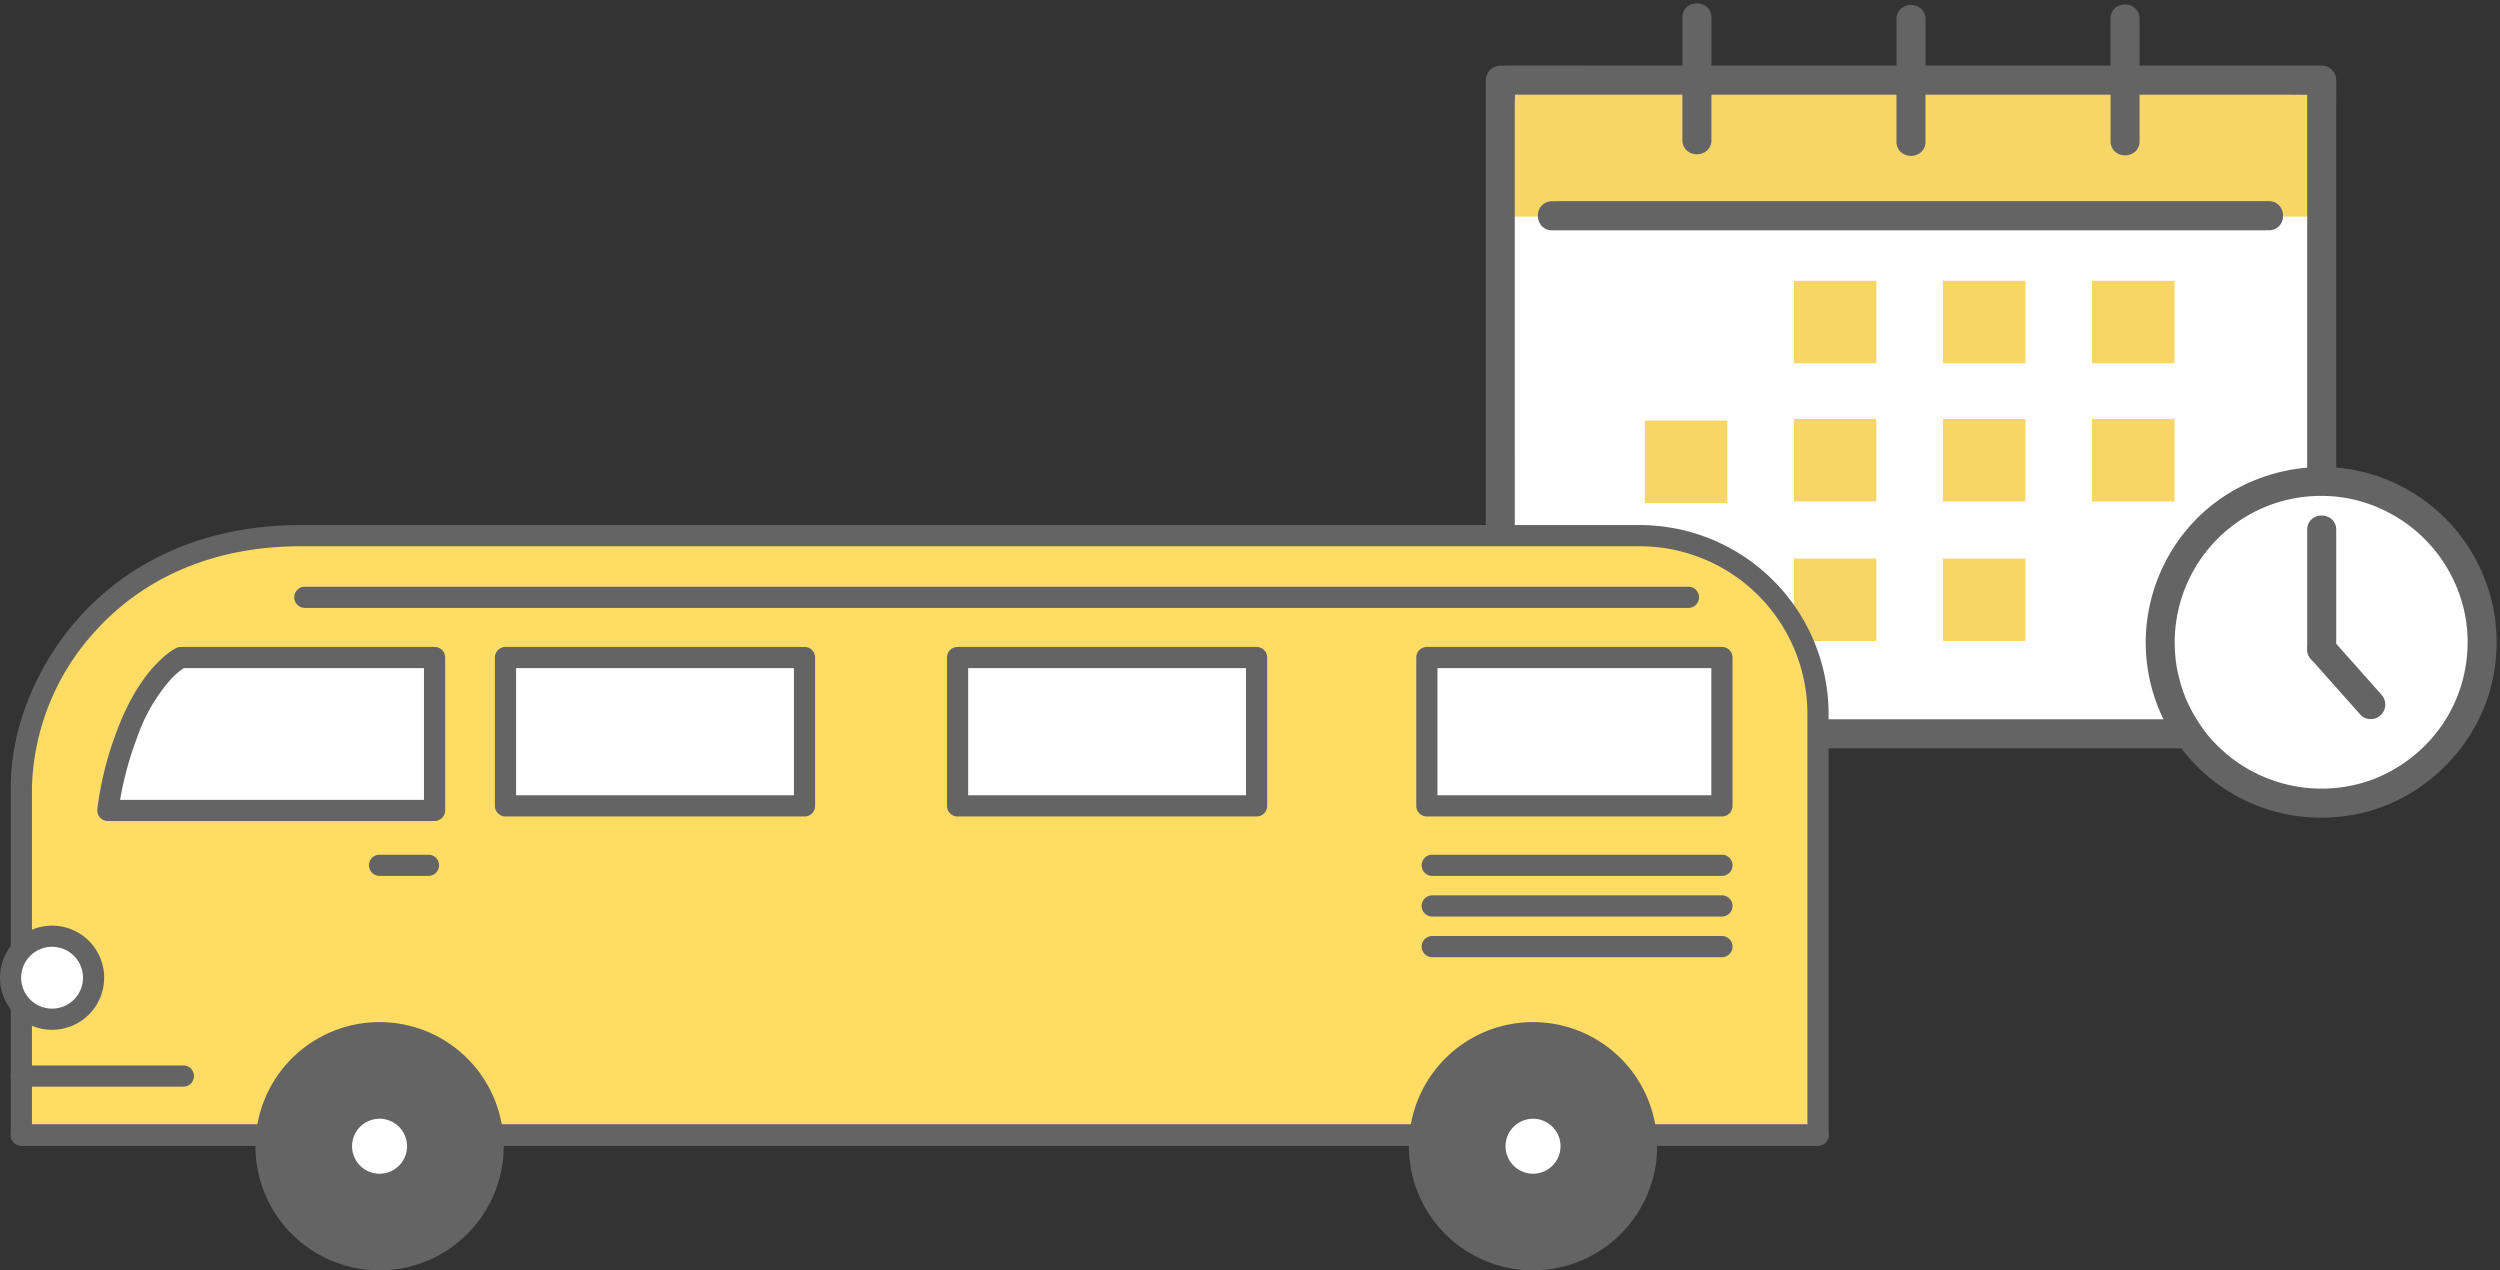 <svg xmlns="http://www.w3.org/2000/svg" xmlns:xlink="http://www.w3.org/1999/xlink" width="297.582" height="151.214" viewBox="0 0 297.582 151.214"><rect x="0" y="0" width="297.582" height="151.214" fill="#333333" stroke="none"/><defs><clipPath id="a"><rect width="121.173" height="97.729" fill="none"/></clipPath><clipPath id="b"><rect width="217.664" height="88.715" fill="none"/></clipPath></defs><g transform="translate(-203 -6064.501)"><g transform="translate(379.408 6064.502)"><rect width="97.776" height="77.799" transform="translate(2.467 10.009)" fill="#fff"/><rect width="97.776" height="16.364" transform="translate(2.058 9.42)" fill="#f7d667"/><g transform="translate(0 0)"><g clip-path="url(#a)"><path d="M99.534,82.416H5.723c-1.265,0-2.537-.045-3.8,0-.054,0-.108,0-.162,0l1.227,1.227V9.022c0-1.013.05-2.038,0-3.049,0-.043,0-.087,0-.128L1.758,7.072H95.569c1.265,0,2.539.043,3.8,0,.054,0,.108,0,.162,0L98.307,5.845V80.466c0,1.015-.023,2.035,0,3.049,0,.041,0,.085,0,.128a1.228,1.228,0,0,0,2.455,0V9.022c0-1.016.023-2.035,0-3.049,0-.043,0-.087,0-.128a1.245,1.245,0,0,0-1.227-1.227H5.723c-1.267,0-2.536-.022-3.8,0H1.758A1.245,1.245,0,0,0,.531,5.845V80.466c0,1.015-.023,2.035,0,3.049,0,.041,0,.085,0,.128a1.245,1.245,0,0,0,1.227,1.227H95.569c1.267,0,2.536.022,3.8,0h.162a1.228,1.228,0,0,0,0-2.455" transform="translate(0.417 3.697)" fill="#646464"/><path d="M98.1,85.381c-.424,0-.855,0-1.271,0s-.844,0-1.264,0H1.758A1.75,1.75,0,0,1,.031,83.644c0-.017,0-.034,0-.05s0-.038,0-.056v-.01c-.016-.684-.01-1.378-.005-2.049,0-.332.005-.675.005-1.012V5.845A1.75,1.75,0,0,1,1.758,4.117h.158c.381-.006.8-.01,1.272-.01.424,0,.855,0,1.271,0s.844,0,1.264,0H99.534a1.75,1.75,0,0,1,1.727,1.727c0,.016,0,.032,0,.049s0,.039,0,.059v.009c.016.684.01,1.377.005,2.048,0,.332-.005.676-.005,1.013V83.644a1.726,1.726,0,0,1-1.727,1.727h-.158C99,85.377,98.58,85.381,98.1,85.381ZM3.485,84.371H95.569c.424,0,.854,0,1.27,0,.367,0,.746,0,1.12,0a1.754,1.754,0,0,1-.152-.737c0-.017,0-.034,0-.05s0-.038,0-.056v-.01c0-.193-.007-.393-.009-.611H5.723c-.424,0-.855-.005-1.272-.01-.317,0-.642-.008-.965-.009ZM1.03,83.5c0,.035,0,.071,0,.107,0,.012,0,.024,0,.036a.746.746,0,0,0,.727.727H3.005L1.02,82.386C1.02,82.758,1.022,83.131,1.03,83.5Zm97.776,0c0,.035,0,.071,0,.108,0,.012,0,.024,0,.036a.683.683,0,0,0,.728.685.8.8,0,0,0,.509-.169.867.867,0,0,0,.105-.865.615.615,0,0,0-.615-.379H98.8C98.8,83.124,98.8,83.315,98.806,83.5ZM98.8,81.916h.736a1.749,1.749,0,0,1,.727.152V9.022c0-.341,0-.686.005-1.021q0-.213,0-.429h-.881c-.186.006-.378.011-.582.014V80.466c0,.34,0,.685-.005,1.019Q98.8,81.7,98.8,81.916Zm-97.776,0H1.9c.185-.007.378-.012.582-.015V9.022c0-.341.006-.688.011-1.023,0-.141,0-.283.007-.427H1.031V80.466c0,.34,0,.685-.005,1.019Q1.024,81.7,1.022,81.916ZM3.485,81.9c.328,0,.657.006.977.009.414,0,.842.01,1.26.01H97.8q0-.219,0-.438c0-.332.005-.676.005-1.012V7.59c-.328,0-.656-.005-.977-.009-.414,0-.842-.01-1.261-.01H3.5c0,.149,0,.3-.007.443-.005.331-.011.673-.011,1.007Zm94.8-76.78L100.271,7.1c0-.372,0-.746-.01-1.114,0-.037,0-.073,0-.109V5.845a.746.746,0,0,0-.727-.727Zm-96.529,0a.746.746,0,0,0-.727.727V7.092L3.015,5.108c-.4,0-.757,0-1.086.009H1.758ZM3.509,6.572h92.06c.424,0,.855,0,1.272.01.317,0,.642.007.965.009V5.117H5.723c-.424,0-.854,0-1.27,0l-.967,0v.737c0,.016,0,.032,0,.049s0,.039,0,.059c.01.195.016.4.02.62Z" transform="translate(0.417 3.697)" fill="#646464"/><path d="M5.157,16.028h81.85c1.107,0,2.217.022,3.323,0,.047,0,.1,0,.144,0a1.228,1.228,0,0,0,0-2.455H8.624c-1.107,0-2.217-.022-3.323,0H5.157a1.228,1.228,0,0,0,0,2.455" transform="translate(3.186 10.881)" fill="#646464"/><path d="M89.223,16.537c-.371,0-.748,0-1.112,0s-.737,0-1.1,0H5.157a1.638,1.638,0,0,1-1.268-.557A1.788,1.788,0,0,1,3.471,14.8a1.654,1.654,0,0,1,1.685-1.728H5.3c.333-.006.7-.01,1.112-.01.371,0,.748,0,1.112,0s.737,0,1.1,0h81.85a1.638,1.638,0,0,1,1.268.557A1.788,1.788,0,0,1,92.16,14.8a1.654,1.654,0,0,1-1.685,1.728H90.34C90.006,16.534,89.64,16.537,89.223,16.537ZM5.157,14.073a.729.729,0,0,0,0,1.455h81.85c.37,0,.747,0,1.11,0s.738,0,1.105,0c.409,0,.767,0,1.093-.009.038,0,.077,0,.116,0h.043a.729.729,0,0,0,0-1.455H8.624c-.37,0-.747,0-1.11,0s-.738,0-1.105,0c-.411,0-.77,0-1.1.01H5.157Z" transform="translate(3.186 10.881)" fill="#646464"/><path d="M13.514,1.686v14.59a1.228,1.228,0,0,0,2.455,0V1.686a1.228,1.228,0,0,0-2.455,0" transform="translate(10.84 0.402)" fill="#646464"/><path d="M14.74,0h0a1.792,1.792,0,0,1,1.17.417,1.637,1.637,0,0,1,.558,1.268v14.59a1.638,1.638,0,0,1-.557,1.268,1.848,1.848,0,0,1-2.339,0,1.637,1.637,0,0,1-.558-1.268V1.686A1.638,1.638,0,0,1,13.571.417,1.788,1.788,0,0,1,14.74,0Zm0,16.961a.681.681,0,0,0,.726-.685V1.686A.683.683,0,0,0,14.74,1h0a.8.8,0,0,0-.517.175.638.638,0,0,0-.209.51v14.59A.683.683,0,0,0,14.742,16.961Z" transform="translate(10.84 0.402)" fill="#646464"/><path d="M41.793,1.759v14.59a1.228,1.228,0,0,0,2.455,0V1.759a1.228,1.228,0,0,0-2.455,0" transform="translate(33.525 0.46)" fill="#646464"/><path d="M43.019.073h0a1.792,1.792,0,0,1,1.17.417,1.637,1.637,0,0,1,.558,1.268v14.59a1.638,1.638,0,0,1-.557,1.268,1.848,1.848,0,0,1-2.339,0,1.637,1.637,0,0,1-.558-1.268V1.759A1.638,1.638,0,0,1,41.85.49,1.788,1.788,0,0,1,43.019.073Zm0,16.961a.681.681,0,0,0,.726-.685V1.759a.683.683,0,0,0-.728-.685h0a.8.8,0,0,0-.517.175.638.638,0,0,0-.209.51v14.59A.683.683,0,0,0,43.021,17.034Z" transform="translate(33.525 0.46)" fill="#646464"/><path d="M27.653,1.792v14.59a1.228,1.228,0,0,0,2.455,0V1.792a1.228,1.228,0,0,0-2.455,0" transform="translate(22.182 0.487)" fill="#646464"/><path d="M28.879.106h0a1.792,1.792,0,0,1,1.17.417,1.637,1.637,0,0,1,.558,1.268v14.59a1.638,1.638,0,0,1-.557,1.268,1.848,1.848,0,0,1-2.339,0,1.637,1.637,0,0,1-.558-1.268V1.792A1.638,1.638,0,0,1,27.71.523,1.788,1.788,0,0,1,28.879.106Zm0,16.961a.681.681,0,0,0,.726-.685V1.792a.683.683,0,0,0-.728-.685h0a.8.8,0,0,0-.517.175.638.638,0,0,0-.209.51v14.59A.683.683,0,0,0,28.881,17.067Z" transform="translate(22.182 0.487)" fill="#646464"/><rect width="9.815" height="9.815" transform="translate(37.124 33.421)" fill="#f7d667"/><rect width="9.815" height="9.815" transform="translate(54.867 33.421)" fill="#f7d667"/><rect width="9.815" height="9.815" transform="translate(72.611 33.421)" fill="#f7d667"/><rect width="9.815" height="9.815" transform="translate(37.124 49.873)" fill="#f7d667"/><rect width="9.815" height="9.815" transform="translate(54.867 49.873)" fill="#f7d667"/><rect width="9.815" height="9.815" transform="translate(72.611 49.873)" fill="#f7d667"/><rect width="9.815" height="9.815" transform="translate(19.38 50.062)" fill="#f7d667"/><rect width="9.815" height="9.815" transform="translate(37.124 66.483)" fill="#f7d667"/><rect width="9.815" height="9.815" transform="translate(54.867 66.483)" fill="#f7d667"/><rect width="9.815" height="9.815" transform="translate(19.38 66.673)" fill="#f7d667"/><path d="M83.112,50.953A19.158,19.158,0,1,1,63.953,31.794,19.158,19.158,0,0,1,83.112,50.953" transform="translate(35.933 25.504)" fill="#fff"/><path d="M82.431,51.492a17.56,17.56,0,0,1-.89,5.6,17.9,17.9,0,0,1-2.482,4.878,17.932,17.932,0,0,1-28.411.917,19.215,19.215,0,0,1-2.721-4.514,18.98,18.98,0,0,1-.878-2.737,16.128,16.128,0,0,1-.427-2.714,17.961,17.961,0,0,1,10.544-17.8A17.948,17.948,0,0,1,82.235,48.78a19.246,19.246,0,0,1,.2,2.712,1.228,1.228,0,0,0,2.455,0A20.415,20.415,0,0,0,81.1,39.667,20.384,20.384,0,0,0,44.179,49.921,20.36,20.36,0,0,0,56.051,70.042,20.376,20.376,0,0,0,84.614,54.788a21.94,21.94,0,0,0,.272-3.3,1.228,1.228,0,0,0-2.455,0" transform="translate(35.387 24.965)" fill="#646464"/><path d="M64.547,72.364h0A20.846,20.846,0,0,1,46.62,62.291a20.871,20.871,0,0,1-2.94-12.41,21.083,21.083,0,0,1,4.762-11.733,20.582,20.582,0,0,1,7.279-5.576,21.446,21.446,0,0,1,8.89-1.949,20.239,20.239,0,0,1,6.959,1.217A20.9,20.9,0,0,1,85.386,51.466v.024h0v.026a22.3,22.3,0,0,1-.278,3.349,20.013,20.013,0,0,1-1.943,5.986,21.343,21.343,0,0,1-8.55,8.9,20.167,20.167,0,0,1-5.9,2.194A21.209,21.209,0,0,1,64.547,72.364Zm.063-40.742a20.439,20.439,0,0,0-8.472,1.858,19.577,19.577,0,0,0-6.924,5.3,20.087,20.087,0,0,0-4.537,11.179A19.86,19.86,0,0,0,56.256,69.586a20.14,20.14,0,0,0,8.292,1.778h0A19.785,19.785,0,0,0,84.119,54.712c.088-.567.154-1.115.2-1.65A1.9,1.9,0,0,1,82.872,53a17.933,17.933,0,0,1-.855,4.241,18.46,18.46,0,0,1-31.752,5.962,18.089,18.089,0,0,1-3.7-7.456,16.531,16.531,0,0,1-.44-2.794,18.4,18.4,0,0,1,18.424-19.9,17.954,17.954,0,0,1,3.588.355A18.588,18.588,0,0,1,82.728,48.7c.059.368.108.81.142,1.278a1.861,1.861,0,0,1,.791-.173,1.888,1.888,0,0,1,.656.117A19.873,19.873,0,0,0,80.7,39.959a20.181,20.181,0,0,0-9.469-7.181A19.242,19.242,0,0,0,64.611,31.621Zm-.063,2.441a17.358,17.358,0,0,0-7.173,1.511A17.461,17.461,0,0,0,47.121,52.885a15.591,15.591,0,0,0,.415,2.635,18.525,18.525,0,0,0,.854,2.665,18.811,18.811,0,0,0,2.642,4.383A17.58,17.58,0,0,0,70.574,67.84a17.782,17.782,0,0,0,8.077-6.16,17.379,17.379,0,0,0,3.279-10.188,18.665,18.665,0,0,0-.19-2.633A17.588,17.588,0,0,0,67.935,34.4,16.952,16.952,0,0,0,64.547,34.062Zm18.384,17.43a.687.687,0,0,0,.732.685.678.678,0,0,0,.722-.667v-.038a.679.679,0,0,0-.724-.667A.686.686,0,0,0,82.931,51.492Z" transform="translate(35.387 24.965)" fill="#646464"/><path d="M54.781,35.514V49.758a1.228,1.228,0,0,0,2.455,0V35.514a1.228,1.228,0,0,0-2.455,0" transform="translate(43.943 27.537)" fill="#646464"/><path d="M56.007,33.828h0a1.792,1.792,0,0,1,1.17.417,1.637,1.637,0,0,1,.558,1.268V49.758a1.638,1.638,0,0,1-.557,1.268,1.848,1.848,0,0,1-2.339,0,1.637,1.637,0,0,1-.558-1.268V35.514a1.638,1.638,0,0,1,.557-1.268A1.788,1.788,0,0,1,56.007,33.828Zm0,16.615a.681.681,0,0,0,.726-.685V35.514a.683.683,0,0,0-.728-.685h0A.8.8,0,0,0,55.49,35a.638.638,0,0,0-.209.51V49.758A.683.683,0,0,0,56.009,50.443Z" transform="translate(43.943 27.537)" fill="#646464"/><path d="M62.715,49.141l-5.125-5.767-.719-.807a1.235,1.235,0,0,0-1.735,0,1.258,1.258,0,0,0,0,1.735q2.563,2.884,5.127,5.767.357.405.717.807a1.235,1.235,0,0,0,1.735,0,1.256,1.256,0,0,0,0-1.735" transform="translate(43.948 33.86)" fill="#646464"/><path d="M61.839,51.732h0a1.639,1.639,0,0,1-1.234-.524l0-.005c-.234-.263-.477-.534-.714-.8l-.507-.57q-2.309-2.6-4.619-5.2a1.75,1.75,0,0,1,.005-2.405,1.683,1.683,0,0,1,1.244-.518,1.639,1.639,0,0,1,1.234.524l.359.4.359.4,2.564,2.885,2.562,2.883a1.748,1.748,0,0,1-.006,2.406A1.682,1.682,0,0,1,61.839,51.732ZM56.01,42.71a.694.694,0,0,0-.507.195.758.758,0,0,0,.006,1.065q2.308,2.6,4.618,5.195l.509.572c.237.269.478.539.711.8l.006.006a.653.653,0,0,0,.487.189h0a.694.694,0,0,0,.507-.195.757.757,0,0,0-.006-1.065l-2.562-2.882-2.564-2.885-.359-.4-.359-.4A.652.652,0,0,0,56.01,42.71Z" transform="translate(43.948 33.86)" fill="#646464"/></g></g></g><g transform="translate(203 6127)"><g clip-path="url(#b)"><path d="M45.4,6H204.741a21.275,21.275,0,0,1,21.213,21.213V77.352H12.093V35.9C12.093,23.849,22.186,6,45.4,6" transform="translate(-9.551 -4.739)" fill="#ffdc64"/><path d="M221.216,73.875H7.355a1.262,1.262,0,0,1-1.261-1.261V31.158c0-7.019,3.094-14.613,8.276-20.314C18.866,5.9,27.078,0,40.661,0H200a22.5,22.5,0,0,1,22.474,22.475V72.614a1.262,1.262,0,0,1-1.261,1.261M8.617,71.352H219.955V22.475A19.974,19.974,0,0,0,200,2.523H40.661C28,2.523,20.391,7.97,16.237,12.54a28.676,28.676,0,0,0-7.62,18.618Z" transform="translate(-4.813)" fill="#646464"/><line x1="213.86" transform="translate(2.542 72.614)" fill="#fff"/><path d="M221.215,341.938H7.354a1.261,1.261,0,0,1,0-2.523H221.215a1.261,1.261,0,1,1,0,2.523" transform="translate(-4.812 -268.063)" fill="#646464"/><line x1="19.284" transform="translate(2.542 65.586)" fill="#fff"/><path d="M26.64,308.507H7.355a1.261,1.261,0,0,1,0-2.523H26.64a1.261,1.261,0,0,1,0,2.523" transform="translate(-4.813 -241.659)" fill="#646464"/><path d="M69.785,75H99.976V93.2H61.09a37.77,37.77,0,0,1,2.286-9.1c2.748-7.365,6.408-9.1,6.408-9.1" transform="translate(-48.248 -59.23)" fill="#fff"/><path d="M95.238,89.721H56.352a1.261,1.261,0,0,1-1.257-1.365,38.764,38.764,0,0,1,2.362-9.437c2.893-7.756,6.881-9.72,7.05-9.8a1.261,1.261,0,0,1,.54-.122H95.238A1.262,1.262,0,0,1,96.5,70.257v18.2a1.262,1.262,0,0,1-1.261,1.261M57.8,87.2H93.976V71.519H65.387a8.974,8.974,0,0,0-1.715,1.523A20.889,20.889,0,0,0,59.82,79.8,40.943,40.943,0,0,0,57.8,87.2" transform="translate(-43.509 -54.492)" fill="#646464"/><rect width="35.124" height="17.661" transform="translate(169.844 15.766)" fill="#fff"/><path d="M838.314,89.18H803.189a1.261,1.261,0,0,1-1.261-1.261V70.257A1.261,1.261,0,0,1,803.189,69h35.124a1.261,1.261,0,0,1,1.261,1.261V87.919a1.261,1.261,0,0,1-1.261,1.261m-33.863-2.523h32.6V71.519h-32.6Z" transform="translate(-633.345 -54.492)" fill="#646464"/><rect width="35.593" height="17.661" transform="translate(60.172 15.766)" fill="#fff"/><path d="M317.083,89.18H281.49a1.261,1.261,0,0,1-1.261-1.261V70.257A1.261,1.261,0,0,1,281.49,69h35.593a1.261,1.261,0,0,1,1.261,1.261V87.919a1.261,1.261,0,0,1-1.261,1.261m-34.332-2.523h33.07V71.519h-33.07Z" transform="translate(-221.319 -54.492)" fill="#646464"/><rect width="35.593" height="17.661" transform="translate(113.984 15.766)" fill="#fff"/><path d="M573.063,89.18H537.47a1.261,1.261,0,0,1-1.261-1.261V70.257A1.261,1.261,0,0,1,537.47,69h35.593a1.261,1.261,0,0,1,1.261,1.261V87.919a1.261,1.261,0,0,1-1.261,1.261m-34.332-2.523H571.8V71.519h-33.07Z" transform="translate(-423.486 -54.492)" fill="#646464"/><path d="M216,189.182h-5.818a1.261,1.261,0,0,1,0-2.523H216a1.261,1.261,0,0,1,0,2.523" transform="translate(-164.999 -147.419)" fill="#646464"/><path d="M840.719,189.182H806.235a1.261,1.261,0,1,1,0-2.523h34.484a1.261,1.261,0,1,1,0,2.523" transform="translate(-635.751 -147.419)" fill="#646464"/><path d="M840.719,212.191H806.235a1.261,1.261,0,1,1,0-2.523h34.484a1.261,1.261,0,1,1,0,2.523" transform="translate(-635.751 -165.591)" fill="#646464"/><path d="M840.719,235.2H806.235a1.261,1.261,0,1,1,0-2.523h34.484a1.261,1.261,0,1,1,0,2.523" transform="translate(-635.751 -183.761)" fill="#646464"/><line x1="164.694" transform="translate(36.287 8.6)" fill="#fff"/><path d="M332.569,37.433H167.875a1.261,1.261,0,1,1,0-2.523H332.569a1.261,1.261,0,0,1,0,2.523" transform="translate(-131.588 -27.571)" fill="#646464"/><path d="M817.27,287.44a13.514,13.514,0,1,0,13.514,13.514A13.514,13.514,0,0,0,817.27,287.44" transform="translate(-634.789 -227.014)" fill="#646464"/><path d="M812.53,310.99a14.775,14.775,0,1,1,14.776-14.775A14.792,14.792,0,0,1,812.53,310.99m0-27.028a12.253,12.253,0,1,0,12.253,12.253,12.266,12.266,0,0,0-12.253-12.253" transform="translate(-630.049 -222.275)" fill="#646464"/><path d="M851.009,330.16a4.534,4.534,0,1,0,4.534,4.533,4.533,4.533,0,0,0-4.534-4.533" transform="translate(-668.528 -260.753)" fill="#fff"/><path d="M846.27,335.749a5.795,5.795,0,1,1,5.795-5.795,5.8,5.8,0,0,1-5.795,5.795m0-9.067a3.272,3.272,0,1,0,3.272,3.272,3.275,3.275,0,0,0-3.272-3.272" transform="translate(-663.789 -256.014)" fill="#646464"/><path d="M164.149,287.44a13.514,13.514,0,1,0,13.514,13.514,13.514,13.514,0,0,0-13.514-13.514" transform="translate(-118.968 -227.014)" fill="#646464"/><path d="M159.409,310.99a14.775,14.775,0,1,1,14.776-14.775,14.792,14.792,0,0,1-14.776,14.775m0-27.028a12.253,12.253,0,1,0,12.253,12.253,12.266,12.266,0,0,0-12.253-12.253" transform="translate(-114.229 -222.275)" fill="#646464"/><path d="M197.888,330.16a4.534,4.534,0,1,0,4.534,4.533,4.533,4.533,0,0,0-4.534-4.533" transform="translate(-152.707 -260.753)" fill="#fff"/><path d="M193.148,335.749a5.795,5.795,0,1,1,5.795-5.795,5.8,5.8,0,0,1-5.795,5.795m0-9.067a3.272,3.272,0,1,0,3.272,3.272,3.275,3.275,0,0,0-3.272-3.272" transform="translate(-147.968 -256.014)" fill="#646464"/><path d="M15.882,237.749a4.941,4.941,0,1,1-4.941-4.941,4.941,4.941,0,0,1,4.941,4.941" transform="translate(-4.739 -183.867)" fill="#fff"/><path d="M6.2,239.213a6.2,6.2,0,1,1,6.2-6.2,6.209,6.209,0,0,1-6.2,6.2m0-9.882a3.68,3.68,0,1,0,3.68,3.68,3.684,3.684,0,0,0-3.68-3.68" transform="translate(0 -179.129)" fill="#646464"/></g></g></g></svg>